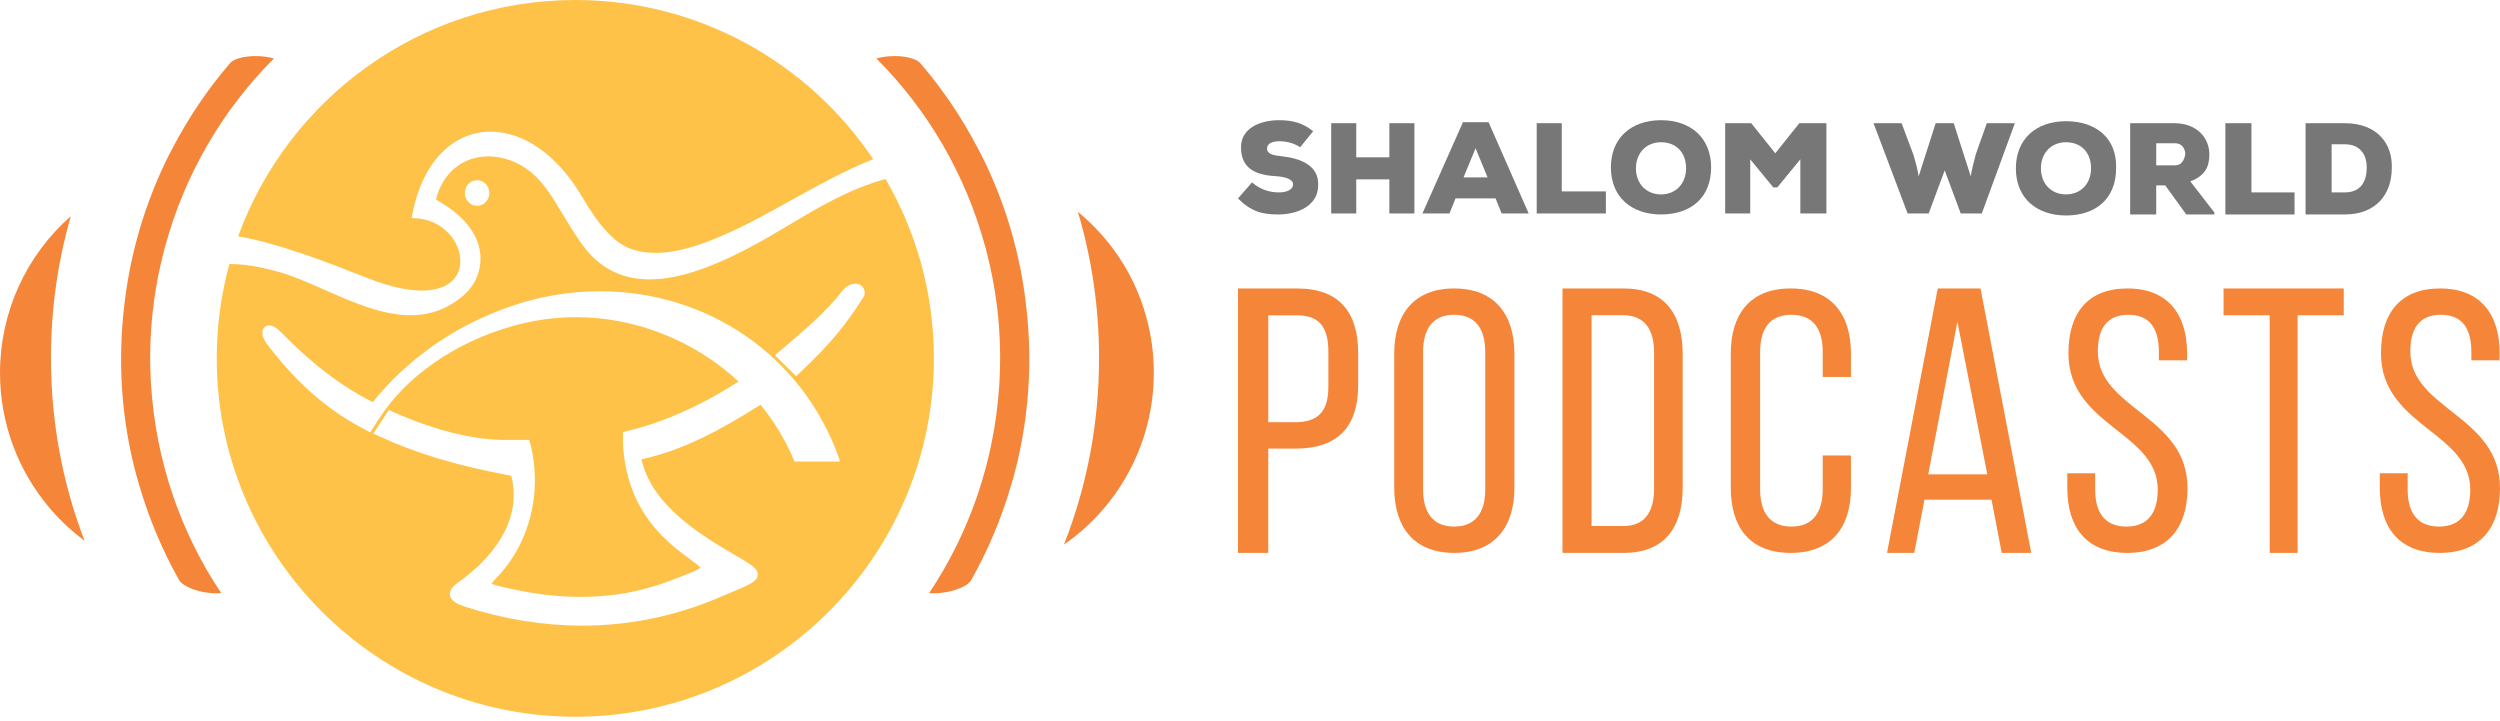 <svg width="208" height="60" viewBox="0 0 208 60" fill="none" xmlns="http://www.w3.org/2000/svg">
<path d="M19.814 19.662C23.233 20.246 27.683 21.998 29.945 22.889C30.276 23.019 30.56 23.131 30.789 23.217C32.447 23.852 33.898 24.175 35.096 24.175C37.059 24.175 38.255 23.287 38.299 21.798C38.346 20.144 36.881 18.29 34.625 18.163L34.255 18.137L34.315 17.764C35.133 13.564 37.627 10.955 40.821 10.955C43.591 10.955 46.348 12.895 48.378 16.282C49.772 18.722 51.117 20.191 52.375 20.66C53.055 20.918 53.772 21.04 54.566 21.04C56.846 21.04 59.377 19.977 61.547 18.939C62.769 18.353 64.156 17.584 65.623 16.772C68.002 15.452 70.451 14.098 72.655 13.246C67.295 5.265 58.186 0 47.867 0C34.979 0 23.978 8.208 19.814 19.662Z" fill="#FEC249"/>
<path d="M42.255 25.566C44.756 24.68 47.328 24.232 49.9 24.232C58.918 24.232 66.707 29.615 69.742 37.945L69.891 38.403L66.097 38.398L66.013 38.19C65.341 36.599 64.419 35.081 63.275 33.674C59.833 35.856 56.797 37.466 53.363 38.218C54.019 40.958 56.125 43.207 60.32 45.692L61.021 46.1C62.477 46.952 63.082 47.303 63.046 47.835C63.012 48.374 62.397 48.631 60.75 49.324C60.487 49.433 60.197 49.556 59.885 49.689C56.221 51.259 52.367 52.053 48.43 52.053C45.23 52.053 41.955 51.522 38.695 50.478C38.148 50.301 37.515 50.032 37.437 49.519C37.356 49.009 37.892 48.626 38.067 48.501C41.754 45.874 43.333 42.715 42.539 39.585C37.999 38.744 34.549 37.703 31.373 36.218L31.063 36.07L32.363 34.086L32.58 34.216C35.894 35.705 39.05 36.531 41.705 36.601H43.776L44.029 36.593L44.102 36.846C44.391 37.906 44.527 39.106 44.495 40.322C44.42 43.205 43.292 45.996 41.4 47.978C41.079 48.311 40.947 48.483 40.9 48.569C41.051 48.647 41.441 48.741 41.621 48.785C44.042 49.376 46.233 49.663 48.328 49.663C50.942 49.663 53.373 49.222 55.763 48.314L56.013 48.22C57.167 47.78 58.092 47.428 58.282 47.233C58.188 47.095 57.806 46.814 57.464 46.564C57.071 46.275 56.578 45.913 56.008 45.431C53.691 43.483 52.365 41.098 51.948 38.145C51.948 38.145 51.857 37.474 51.844 37.174C51.836 37.07 51.831 36.989 51.831 36.908V35.958L52.107 35.88C55.153 35.164 58.376 33.734 61.446 31.74C57.772 28.334 52.878 26.389 47.948 26.389C46.16 26.389 44.37 26.638 42.63 27.133C37.893 28.474 33.783 31.297 31.522 34.862L30.805 35.981L30.576 35.849C27.407 34.25 24.762 31.971 22.253 28.675C21.87 28.196 21.732 27.706 21.891 27.378C21.985 27.185 22.17 27.071 22.391 27.071C22.68 27.071 23.014 27.266 23.387 27.646C25.145 29.44 27.592 31.714 31.011 33.458C33.89 29.886 37.77 27.162 42.255 25.571M64.474 29.56L64.731 29.336C66.769 27.636 68.823 25.844 70.024 24.266C70.323 23.855 70.751 23.605 71.165 23.605C71.418 23.605 71.634 23.701 71.78 23.873C71.921 24.042 71.975 24.279 71.926 24.532L71.879 24.649C70.451 26.899 69.221 28.513 66.464 31.086L66.235 31.292L64.474 29.56ZM38.674 16.056C38.674 15.47 39.13 14.991 39.693 14.991C40.256 14.991 40.712 15.47 40.712 16.056C40.712 16.642 40.256 17.124 39.693 17.124C39.13 17.124 38.674 16.645 38.674 16.056ZM36.269 16.613C38.322 17.735 39.732 19.251 39.946 21.032C40.107 22.378 39.605 23.67 38.565 24.573C37.272 25.688 35.829 26.227 34.148 26.227C31.808 26.227 29.39 25.165 27.055 24.133C25.695 23.535 24.41 22.97 23.165 22.615C21.581 22.173 20.301 21.97 19.147 21.97C19.126 21.97 19.105 21.97 19.084 21.972C18.402 24.469 18.032 27.097 18.032 29.81C18.032 46.254 31.417 59.633 47.87 59.633C64.322 59.633 77.7 46.254 77.7 29.81C77.7 24.376 76.231 19.282 73.677 14.892C70.764 15.684 68.296 17.139 65.698 18.686C64.546 19.371 63.356 20.079 62.128 20.72C58.869 22.42 56.226 23.245 54.048 23.245C51.87 23.245 50.1 22.412 48.771 20.772C48.047 19.866 47.448 18.868 46.869 17.905C46.017 16.486 45.212 15.145 44.115 14.275C43.094 13.46 41.851 13.012 40.618 13.012C38.468 13.012 36.788 14.434 36.272 16.613" fill="#FEC249"/>
<path d="M7.035 44.989C6.027 44.241 5.102 43.39 4.273 42.437C1.517 39.273 0 35.221 0 31.026C0 25.985 2.165 21.261 5.894 17.985C4.795 21.8 4.24 25.756 4.24 29.781C4.24 35.052 5.178 40.153 7.035 44.986" fill="#F58538"/>
<path d="M18.029 49.366C16.698 49.366 15.27 48.866 14.91 48.275C13.516 45.809 12.396 43.15 11.593 40.395L11.332 39.502C10.207 35.286 9.834 30.924 10.225 26.526C10.238 26.378 10.295 25.802 10.311 25.657C10.796 21.17 12.057 16.884 14.055 12.897L14.363 12.317C15.689 9.773 17.307 7.382 19.173 5.218C19.473 4.89 20.301 4.666 21.265 4.666C21.919 4.666 22.451 4.763 22.792 4.864C18.454 9.202 15.34 14.592 13.732 20.535H13.727L13.508 21.41C13.373 21.967 13.266 22.443 13.175 22.899C12.979 23.881 12.823 24.896 12.708 25.917C12.693 26.055 12.64 26.591 12.627 26.724C12.539 27.753 12.495 28.782 12.495 29.781C12.495 30.281 12.508 30.805 12.536 31.427L12.57 32.172H12.578C12.99 38.33 14.993 44.244 18.402 49.345C18.297 49.355 18.172 49.363 18.026 49.363" fill="#F58538"/>
<path d="M77.679 49.366C77.533 49.366 77.408 49.358 77.304 49.347C80.717 44.236 82.718 38.328 83.127 32.174H83.133L83.174 31.31C83.201 30.734 83.211 30.245 83.211 29.781C83.211 28.779 83.167 27.753 83.078 26.727C83.065 26.591 83.013 26.055 83 25.92C82.885 24.894 82.726 23.878 82.531 22.899C82.432 22.41 82.317 21.899 82.169 21.293L81.981 20.532H81.973C80.363 14.587 77.246 9.195 72.913 4.864C73.257 4.763 73.786 4.666 74.44 4.666C75.404 4.666 76.233 4.89 76.551 5.234C78.401 7.38 80.016 9.77 81.345 12.314L81.772 13.132C83.703 17.051 84.923 21.256 85.4 25.649C85.415 25.795 85.473 26.373 85.486 26.519C85.887 31.01 85.488 35.461 84.308 39.757L84.118 40.39C83.315 43.145 82.195 45.803 80.788 48.29C80.441 48.861 79.013 49.361 77.682 49.361" fill="#F58538"/>
<path d="M88.522 45.306C90.46 40.382 91.44 35.172 91.44 29.784C91.44 25.628 90.849 21.55 89.681 17.626C93.673 20.904 95.998 25.766 95.998 31.029C95.998 35.224 94.481 39.275 91.724 42.439C90.773 43.533 89.699 44.494 88.519 45.309" fill="#F58538"/>
<path d="M107.937 24.003C111.485 24.003 113 26.046 113 29.378V32.016C113 35.506 111.323 37.326 107.742 37.326H105.517V46H103V24H107.934L107.937 24.003ZM107.745 35.129C109.617 35.129 110.52 34.282 110.52 32.174V29.252C110.52 27.241 109.779 26.236 107.94 26.236H105.52V35.129H107.745Z" fill="#F58538"/>
<path d="M116 29.423C116 26.126 117.651 24 120.986 24C124.32 24 126 26.126 126 29.423V40.577C126 43.843 124.349 46 120.986 46C117.622 46 116 43.843 116 40.577V29.423ZM118.399 40.7C118.399 42.671 119.239 43.811 120.986 43.811C122.733 43.811 123.573 42.671 123.573 40.7V29.3C123.573 27.358 122.761 26.189 120.986 26.189C119.21 26.189 118.399 27.361 118.399 29.3V40.7Z" fill="#F58538"/>
<path d="M135.078 24C138.451 24 140 26.075 140 29.468V40.561C140 43.925 138.451 46 135.078 46H130V24H135.078ZM135.049 43.767C136.782 43.767 137.62 42.668 137.62 40.655V29.339C137.62 27.328 136.785 26.226 135.021 26.226H132.421V43.764H135.052L135.049 43.767Z" fill="#F58538"/>
<path d="M154 29.42V31.363H151.65V29.3C151.65 27.358 150.855 26.189 149.046 26.189C147.236 26.189 146.441 27.361 146.441 29.3V40.7C146.441 42.642 147.268 43.811 149.046 43.811C150.823 43.811 151.65 42.639 151.65 40.7V37.895H154V40.577C154 43.843 152.411 46 148.984 46C145.556 46 144 43.843 144 40.577V29.423C144 26.157 145.589 24 148.984 24C152.379 24 154 26.157 154 29.423" fill="#F58538"/>
<path d="M160.116 41.57L159.267 46H157L161.221 24H164.779L169 46H166.543L165.693 41.57H160.119H160.116ZM160.429 39.466H165.344L162.855 26.768L160.429 39.466Z" fill="#F58538"/>
<path d="M181.967 29.395V29.979H179.618V29.272C179.618 27.329 178.856 26.189 177.08 26.189C175.303 26.189 174.541 27.329 174.541 29.24C174.541 34.076 182 34.54 182 40.608C182 43.874 180.379 46 176.985 46C173.591 46 172 43.874 172 40.608V39.376H174.317V40.731C174.317 42.674 175.144 43.811 176.92 43.811C178.697 43.811 179.524 42.671 179.524 40.731C179.524 35.924 172.094 35.463 172.094 29.392C172.094 26.066 173.682 24 177.015 24C180.347 24 181.964 26.126 181.964 29.392" fill="#F58538"/>
<path d="M188.839 46V26.23H185V24H195V26.23H191.161V46H188.839Z" fill="#F58538"/>
<path d="M207.967 29.395V29.979H205.617V29.272C205.617 27.329 204.855 26.189 203.078 26.189C201.301 26.189 200.539 27.329 200.539 29.24C200.539 34.076 208 34.54 208 40.608C208 43.874 206.382 46 202.984 46C199.585 46 198 43.874 198 40.608V39.376H200.318V40.731C200.318 42.674 201.145 43.811 202.922 43.811C204.699 43.811 205.526 42.671 205.526 40.731C205.526 35.924 198.098 35.463 198.098 29.392C198.098 26.066 199.686 24 203.02 24C206.353 24 207.971 26.126 207.971 29.392" fill="#F58538"/>
<path d="M106.67 13.004C105.919 12.921 105.419 12.837 105.419 12.337C105.419 11.919 105.919 11.752 106.42 11.752C107.087 11.752 107.671 11.919 108.171 12.253L109.255 10.918C108.421 10.25 107.587 10 106.42 10C104.835 10 103.25 10.668 103.25 12.253C103.25 14.172 104.668 14.59 106.336 14.673C107.17 14.757 107.587 15.007 107.587 15.341C107.587 15.758 107.087 16.008 106.42 16.008C105.752 16.008 104.918 15.841 104.168 15.174L103 16.509C104.084 17.594 105.002 17.844 106.336 17.844C108.004 17.844 109.672 17.093 109.672 15.424C109.756 13.755 108.171 13.171 106.67 13.004Z" fill="#777777"/>
<path d="M115.594 13.088H112.841V10.25H110.756V17.761H112.841V14.923H115.594V17.761H117.679V10.25H115.594V13.088Z" fill="#777777"/>
<path d="M121.682 10.25L118.346 17.761H120.598L121.098 16.509H124.435L124.935 17.761H127.187L123.851 10.167H121.682V10.25ZM121.766 14.757L122.767 12.337L123.767 14.757H121.766Z" fill="#777777"/>
<path d="M129.939 10.25H127.854V17.761H133.609V15.925H129.939V10.25Z" fill="#777777"/>
<path d="M138.196 10C135.694 10 134.026 11.502 134.026 13.922C134.026 16.426 135.777 17.844 138.196 17.844C140.698 17.844 142.366 16.426 142.366 13.922C142.366 11.502 140.698 10 138.196 10ZM138.196 16.175C137.028 16.175 136.111 15.341 136.111 14.006C136.111 12.754 136.945 11.836 138.196 11.836C139.447 11.836 140.281 12.67 140.281 14.006C140.281 15.257 139.447 16.175 138.196 16.175Z" fill="#777777"/>
<path d="M147.704 12.754L145.702 10.25H143.534V17.761H145.619V13.254L147.537 15.591H147.871L149.789 13.254V17.761H151.957V10.25H149.705L147.704 12.754Z" fill="#777777"/>
<path d="M164.385 12.837C164.218 13.505 164.051 14.089 163.967 14.673L162.55 10.25H161.048L159.631 14.673C159.547 14.089 159.38 13.505 159.214 12.921L158.213 10.25H155.877L158.713 17.761H160.465L161.799 14.172L163.133 17.761H164.885L167.637 10.25H165.302L164.385 12.837Z" fill="#777777"/>
<path d="M171.89 10.084C169.388 10.084 167.72 11.586 167.72 14.006C167.72 16.509 169.472 17.928 171.89 17.928C174.392 17.928 176.06 16.509 176.06 14.006C176.144 11.502 174.392 10.084 171.89 10.084ZM171.89 16.175C170.723 16.175 169.805 15.341 169.805 14.006C169.805 12.754 170.639 11.836 171.89 11.836C173.141 11.836 173.975 12.671 173.975 14.006C173.975 15.258 173.141 16.175 171.89 16.175Z" fill="#777777"/>
<path d="M183.817 12.837C183.817 11.502 182.816 10.25 180.898 10.25H177.229V17.844H179.397V15.424H180.148L181.899 17.844H184.234V17.677L182.233 15.09C183.567 14.59 183.817 13.755 183.817 12.837ZM180.982 13.755H179.397V11.919H180.982C181.565 11.919 181.816 12.42 181.816 12.837C181.732 13.338 181.482 13.755 180.982 13.755Z" fill="#777777"/>
<path d="M187.32 10.25H185.151V17.844H190.906V16.008H187.32V10.25Z" fill="#777777"/>
<path d="M195.076 10.25H191.824V17.844H195.076C197.745 17.844 198.996 16.092 198.996 14.005C199.08 11.919 197.745 10.25 195.076 10.25ZM195.076 16.008H193.992V12.003H195.076C196.411 12.003 196.911 12.921 196.911 13.922C196.911 15.007 196.494 16.008 195.076 16.008Z" fill="#777777"/>
</svg>
